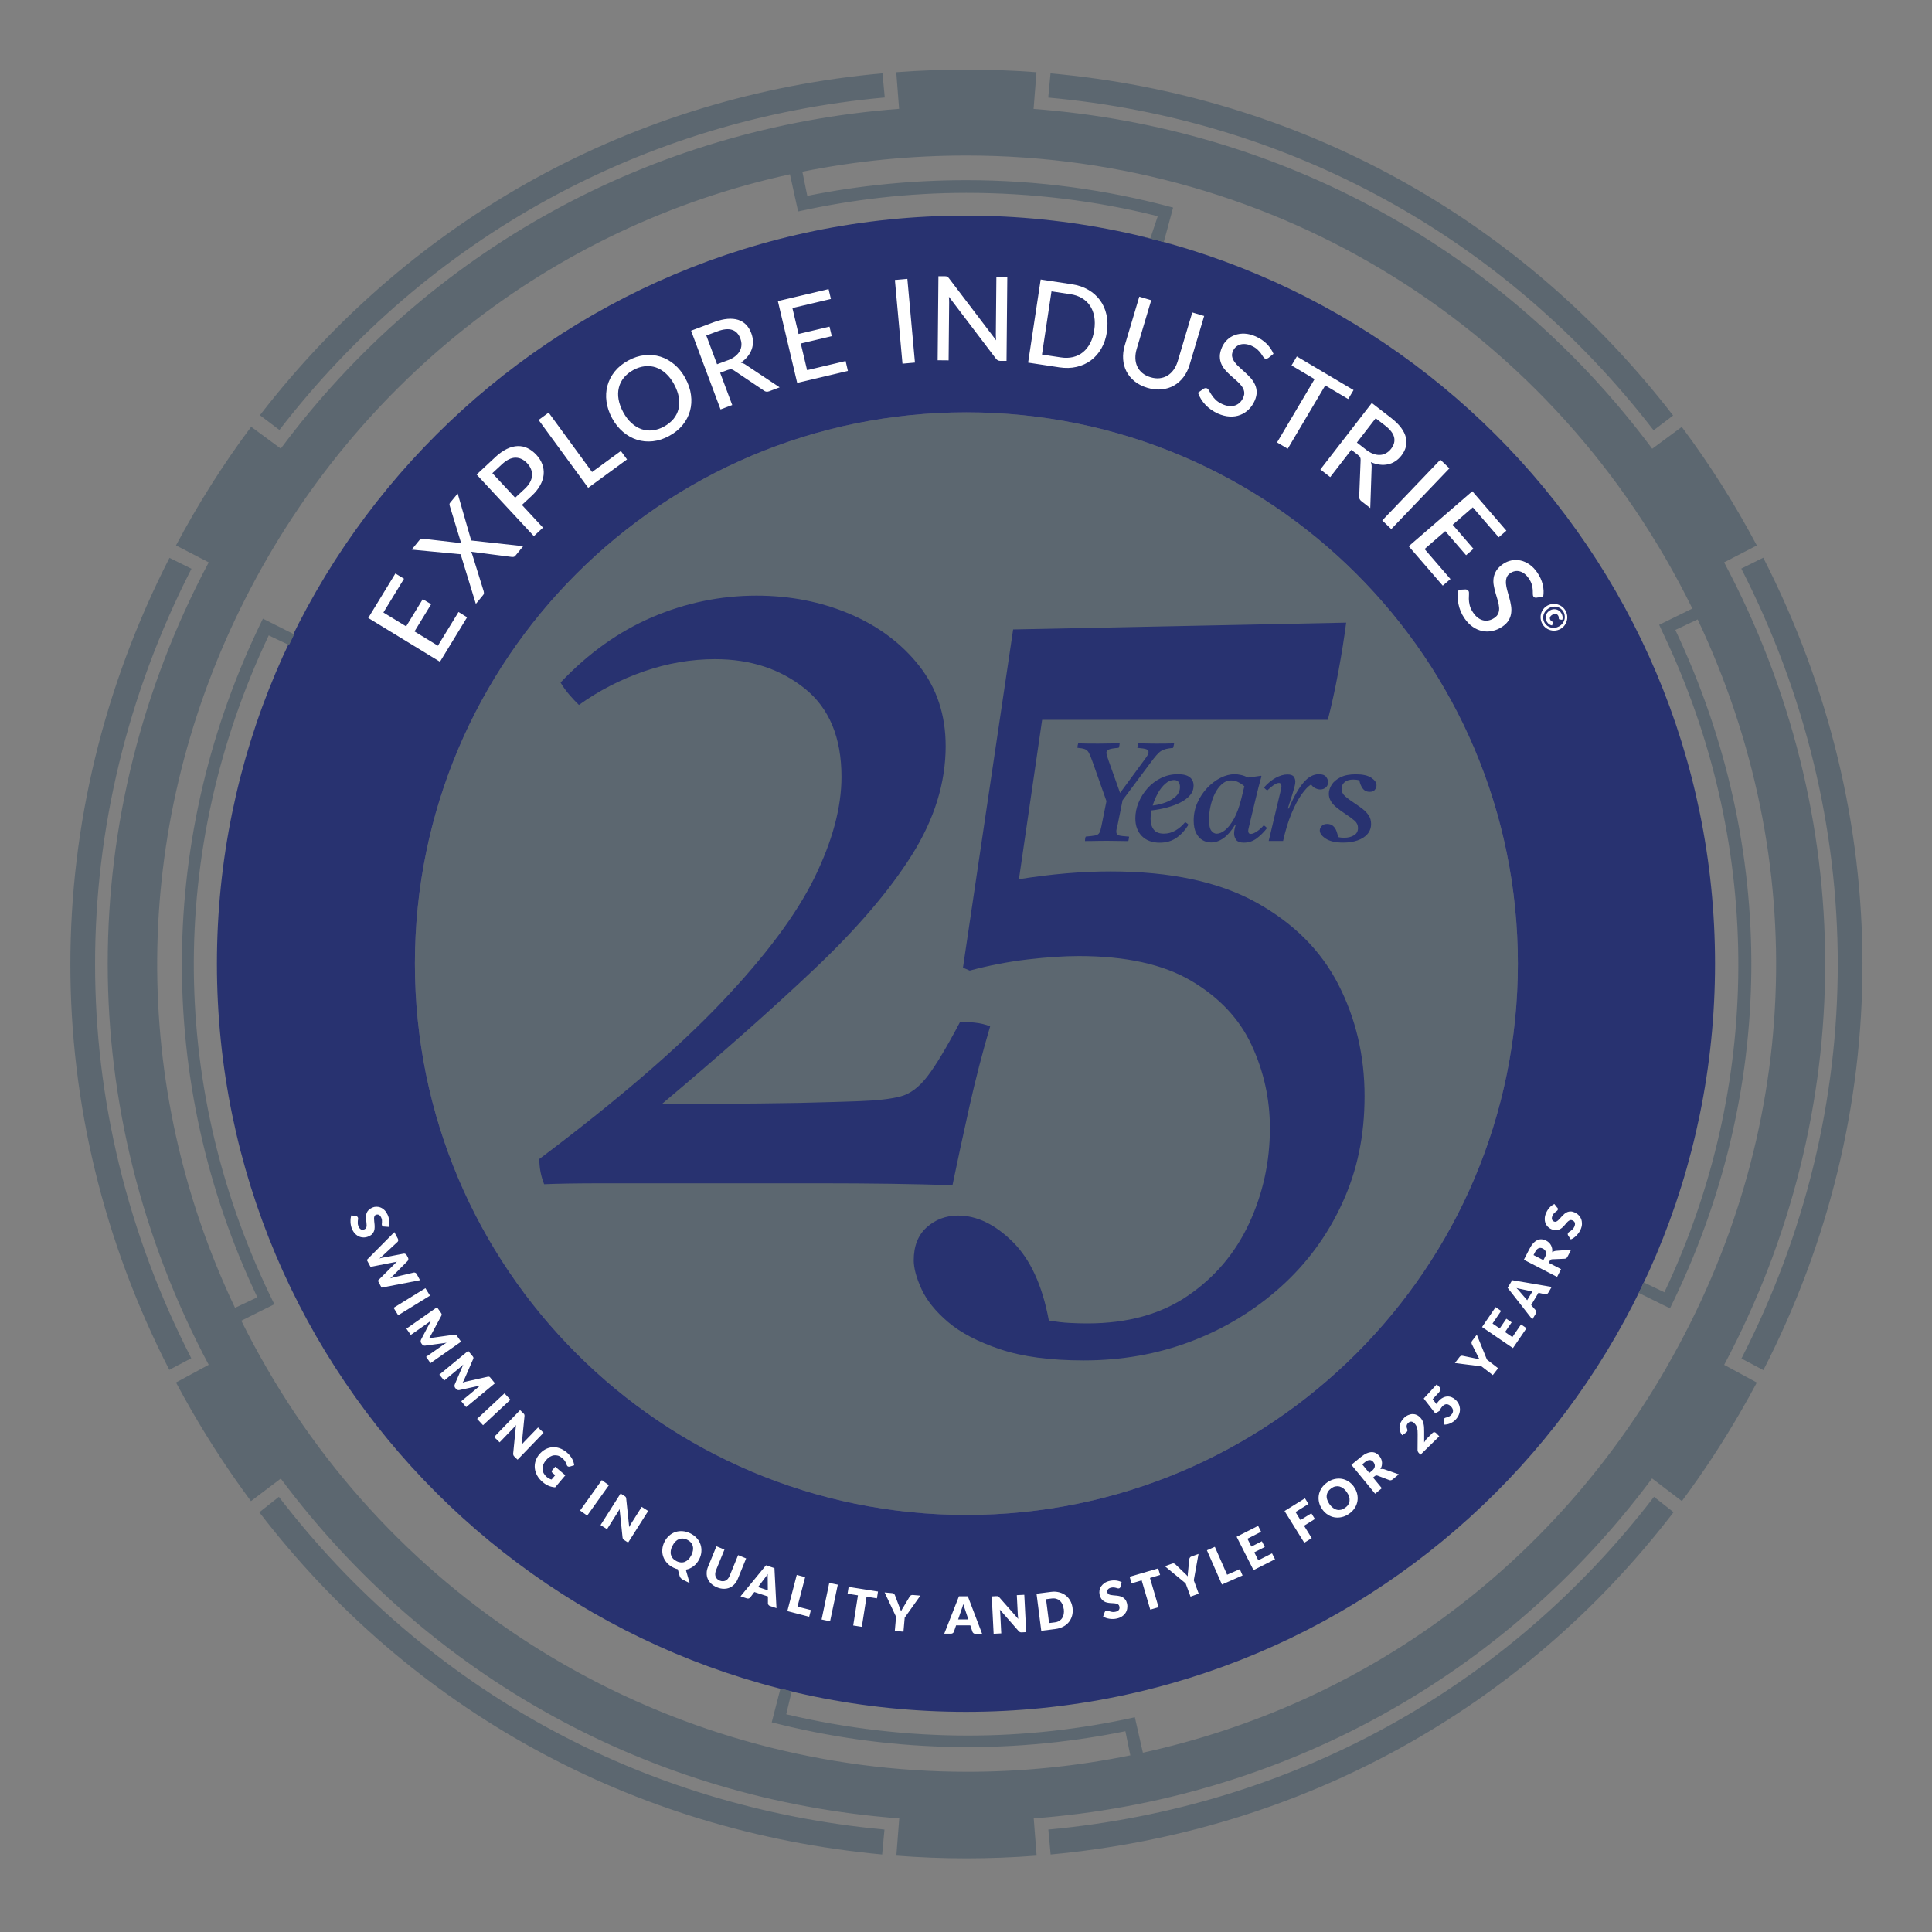 <?xml version="1.0" encoding="UTF-8"?><svg id="Layer_1" xmlns="http://www.w3.org/2000/svg" viewBox="0 0 400 400"><rect x="0" y="0" width="400" height="400" fill="#808080" stroke="none"/><g id="_25_Year_Anniversary"><path id="Center_Background" d="M200.08,85.37c-63.06,0-114.18,51.1-114.18,114.14s51.12,114.14,114.18,114.14,114.18-51.1,114.18-114.14-51.12-114.14-114.18-114.14Z" style="fill:#5c6770;"/><path id="_25_Years" d="M255.96,173.93c.32.36.84.53,1.58.53.97,0,1.84-.29,2.62-.86.77-.58,1.5-1.3,2.17-2.16-.2-.21-.43-.4-.68-.58-.42.5-.88.92-1.4,1.27-.52.35-.94.52-1.28.52-.2,0-.34-.06-.42-.17s-.12-.26-.12-.43c0-.19.03-.39.09-.6s.1-.38.12-.52l1.37-5.71c.18-.75.36-1.48.54-2.2.18-.72.39-1.48.62-2.29l-.09-.12c-.48.08-.94.15-1.38.2-.45.06-.88.12-1.29.17-.52-.25-1.01-.43-1.49-.53s-.9-.16-1.28-.16c-.97,0-1.96.25-2.96.76-1,.51-1.92,1.21-2.75,2.09-.83.88-1.51,1.9-2.02,3.05s-.77,2.38-.77,3.69c0,1.06.17,1.92.51,2.59.34.67.78,1.17,1.34,1.48.56.32,1.14.47,1.76.47.87,0,1.73-.3,2.57-.89.84-.6,1.63-1.51,2.37-2.74h.15c-.22.67-.33,1.27-.33,1.79s.16.98.48,1.34ZM255.47,169.52c-.6,1.09-1.22,1.87-1.84,2.36-.63.49-1.2.73-1.71.73-.44,0-.81-.21-1.13-.62-.32-.41-.48-1.2-.48-2.35,0-.84.1-1.73.3-2.66.2-.93.5-1.8.89-2.62.4-.82.88-1.48,1.46-2s1.23-.78,1.96-.78c.48,0,.94.11,1.4.33.46.22.89.51,1.31.88l-.59,2.42c-.44,1.79-.96,3.22-1.56,4.31ZM277.12,203.88c3.6,7.04,5.4,14.73,5.4,23.04s-1.53,15.43-4.6,22.14c-3.07,6.71-7.33,12.51-12.79,17.41-5.47,4.9-11.66,8.65-18.59,11.27-6.93,2.62-14.32,3.92-22.18,3.92-6.93,0-12.69-.77-17.29-2.31-4.6-1.54-8.19-3.42-10.79-5.64-2.6-2.21-4.43-4.5-5.5-6.84-1.07-2.35-1.6-4.33-1.6-5.94,0-2.95.9-5.23,2.7-6.84,1.8-1.61,3.96-2.42,6.49-2.42,3.86,0,7.63,1.81,11.29,5.43,3.66,3.62,6.16,9.06,7.49,16.3,1.6.27,3.03.44,4.3.5,1.26.07,2.5.1,3.7.1,8.26,0,15.19-1.91,20.78-5.73s9.82-8.82,12.69-14.99c2.86-6.17,4.3-12.74,4.3-19.72,0-6.04-1.27-11.77-3.8-17.21-2.53-5.43-6.69-9.86-12.49-13.28-5.79-3.42-13.56-5.13-23.28-5.13-3.07,0-6.59.24-10.59.7-4,.47-7.99,1.24-11.99,2.31l-1.4-.6,10.39-70.03,68.95-1.41c-.4,3.09-.93,6.44-1.6,10.06-.67,3.62-1.4,6.98-2.2,10.06h-59.15l-4.8,33c3.33-.53,6.59-.94,9.79-1.21,3.2-.27,6.26-.4,9.19-.4,12.39,0,22.45,2.15,30.18,6.44,7.73,4.29,13.39,9.96,16.99,17ZM197.19,245.38c-8.13-.26-17.09-.39-26.88-.39h-45.66c-5.2,0-9.19.07-11.99.19-.67-1.67-1-3.42-1-5.22,16.12-12.12,28.71-22.95,37.77-32.5,9.06-9.54,15.45-18.12,19.19-25.73,3.73-7.61,5.6-14.57,5.6-20.89,0-8.13-2.53-14.22-7.59-18.28-5.07-4.06-11.26-6.09-18.59-6.09-4.93,0-9.83.84-14.69,2.52-4.86,1.68-9.36,4-13.49,6.96-.67-.64-1.33-1.35-2-2.13-.67-.77-1.27-1.61-1.8-2.51,5.73-6.06,12.06-10.57,18.98-13.54,6.93-2.96,14.12-4.45,21.58-4.45,6.93,0,13.35,1.26,19.28,3.77,5.93,2.52,10.72,6.09,14.39,10.74,3.66,4.64,5.5,10.19,5.5,16.64,0,7.61-2.33,15.12-6.99,22.54-4.67,7.42-11.39,15.28-20.18,23.6-8.79,8.32-19.32,17.64-31.57,27.95,7.32,0,14.05-.03,20.18-.1,6.13-.06,11.09-.16,14.89-.29,3.8-.13,5.76-.19,5.9-.19,3.6-.13,6.4-.45,8.39-.97,2-.51,3.86-1.9,5.6-4.16,1.73-2.25,4-6.03,6.79-11.32.8,0,1.8.07,3,.19,1.2.13,2.26.39,3.2.77-1.6,5.42-3.03,10.96-4.3,16.64-1.27,5.68-2.43,11.09-3.5,16.25ZM265.1,163.89c.14-.56.21-.92.21-1.1,0-.46-.18-.69-.53-.69-.28,0-.64.15-1.09.45-.45.3-.89.67-1.32,1.11-.14-.1-.26-.19-.37-.29-.11-.1-.21-.2-.31-.32.79-.9,1.62-1.58,2.47-2.03.85-.45,1.65-.68,2.38-.68.65,0,1.09.15,1.31.45.22.3.33.65.33,1.05,0,.25-.04.54-.12.88-.08.34-.24.9-.48,1.69l-.95,2.97.18.03c1.03-2.4,2.04-4.19,3.04-5.36.99-1.17,2.06-1.76,3.21-1.76.69,0,1.19.17,1.47.52s.43.72.43,1.12c0,.48-.16.86-.48,1.12-.32.27-.7.4-1.13.4-.32,0-.65-.08-1.01-.25-.36-.16-.65-.43-.89-.79-.62.38-1.28,1.08-1.99,2.09-.71,1.01-1.4,2.31-2.07,3.92-.67,1.6-1.25,3.5-1.74,5.69h-2.98l2.44-10.23ZM278.39,161.94c-.42.36-.63.81-.63,1.37,0,.6.24,1.11.73,1.54s1.2.96,2.13,1.57c.54.35,1.05.72,1.55,1.11.5.39.9.83,1.22,1.32.32.49.48,1.07.48,1.74,0,.81-.25,1.5-.74,2.08-.5.58-1.18,1.02-2.05,1.32-.87.31-1.87.46-2.98.46-1.57,0-2.77-.27-3.6-.81s-1.25-1.1-1.25-1.7c0-.33.13-.63.39-.92.26-.29.64-.43,1.13-.43s.9.13,1.21.4.55.62.71,1.04.28.85.34,1.27c.22.06.43.1.64.12.21.02.41.03.61.03.81,0,1.5-.17,2.05-.51.56-.34.83-.84.83-1.51,0-.59-.23-1.1-.7-1.51s-1.16-.92-2.07-1.51c-.54-.36-1.06-.74-1.56-1.14-.51-.39-.92-.83-1.23-1.31s-.48-1.02-.48-1.61.19-1.23.58-1.86,1-1.14,1.83-1.56,1.89-.62,3.18-.62c1.43,0,2.5.24,3.21.72.71.48,1.07,1,1.07,1.56,0,.29-.1.59-.31.89-.21.31-.57.46-1.09.46-.65,0-1.16-.25-1.5-.76s-.56-1.05-.64-1.63c-.42-.1-.83-.15-1.25-.15-.79,0-1.4.18-1.82.53ZM231.19,171.55c-.05.23-.07.44-.07.63,0,.42.17.68.51.78.34.1,1.05.18,2.14.26-.02.13-.05.29-.07.46s-.06.33-.1.46c-.58,0-1.27-.01-2.07-.03-.8-.02-1.55-.03-2.25-.03-.48,0-1.01,0-1.59.01-.59.01-1.15.02-1.68.03-.53,0-.99.01-1.37.01,0-.13,0-.29.03-.46.02-.17.06-.33.12-.46.91-.08,1.57-.16,1.98-.24.41-.09.69-.27.85-.56.16-.29.3-.75.42-1.38l1.04-5.16-2.86-8.1c-.3-.86-.56-1.49-.77-1.89s-.5-.65-.85-.78c-.35-.13-.86-.22-1.53-.27,0-.27.05-.58.15-.92.71.02,1.41.03,2.08.04.67.01,1.38.01,2.11.01s1.54-.01,2.35-.03c.81-.02,1.5-.03,2.05-.03,0,.13-.02.28-.05.45-.03.16-.08.32-.16.48-1.05.08-1.74.2-2.05.36-.32.16-.48.38-.48.65,0,.25.14.77.42,1.56l2.41,6.77,5.21-7.09c.28-.38.46-.67.55-.86s.13-.38.13-.55c0-.25-.15-.43-.46-.55-.31-.11-.93-.21-1.86-.29.02-.29.09-.6.21-.92.34,0,.74,0,1.21.01.47.01.94.02,1.41.03s.87.01,1.19.01c.63,0,1.24,0,1.81-.01s1.17-.02,1.79-.04c-.02.13-.05.28-.09.45-.04.16-.08.32-.12.48-.58.06-1.06.13-1.44.22s-.74.23-1.04.42c-.31.19-.64.49-.98.89-.35.4-.78.95-1.29,1.64l-5.71,7.66-1.01,5.01c-.08.35-.14.63-.19.86ZM241.56,167.2c1.03-.27,1.97-.62,2.81-1.04.84-.42,1.51-.93,2.01-1.51.5-.59.74-1.25.74-2s-.26-1.31-.79-1.73-1.34-.63-2.46-.63c-1.27,0-2.45.27-3.53.81-1.08.54-2.01,1.25-2.8,2.15s-1.39,1.88-1.83,2.95c-.44,1.08-.65,2.15-.65,3.23,0,1.54.45,2.76,1.35,3.67.9.91,2.14,1.37,3.7,1.37,1.35,0,2.51-.34,3.48-1.02.97-.68,1.79-1.58,2.47-2.69-.14-.19-.37-.38-.68-.55-.58.71-1.24,1.29-2,1.73-.75.44-1.56.66-2.41.66-.97,0-1.68-.28-2.11-.85-.44-.57-.65-1.33-.65-2.29,0-.52.06-1.08.18-1.67,1.07-.12,2.12-.31,3.16-.58ZM239.71,164.23c.46-.81.97-1.46,1.55-1.97.58-.51,1.17-.76,1.79-.76.44,0,.75.13.95.39.2.26.3.6.3,1.02,0,.77-.28,1.42-.83,1.95-.56.53-1.26.95-2.13,1.27-.86.32-1.76.53-2.69.65.26-.88.62-1.73,1.07-2.54Z" style="fill:#283270;"/><g id="Marquee"><path d="M355.08,199.53c0,85.54-69.43,154.89-155.09,154.89S44.91,285.07,44.91,199.53,114.34,44.64,199.99,44.64s155.09,69.35,155.09,154.89ZM200.08,85.37c-63.06,0-114.18,51.1-114.18,114.14s51.12,114.14,114.18,114.14,114.18-51.1,114.18-114.14-51.12-114.14-114.18-114.14Z" style="fill:#283270;"/><path id="Marquee-2" d="M79.48,253.95c-.1-.01-.18-.04-.24-.07s-.11-.1-.15-.18c-.03-.07-.05-.16-.04-.27,0-.11.02-.23.03-.36.01-.13,0-.28,0-.44-.01-.16-.06-.33-.14-.51-.14-.31-.3-.51-.5-.6-.2-.09-.41-.09-.63,0-.14.06-.24.16-.29.3-.05.13-.08.29-.08.46,0,.18.01.38.04.59s.05.44.07.67c.02.23.02.46.01.69,0,.23-.05.45-.13.67-.08.21-.21.41-.37.59s-.4.34-.69.47c-.33.15-.66.23-.99.24-.34.01-.66-.04-.96-.16-.31-.12-.59-.31-.86-.57s-.48-.59-.66-.99c-.1-.22-.18-.45-.23-.7-.06-.25-.09-.5-.1-.75-.01-.25,0-.5.02-.74.03-.24.08-.46.16-.66l.98.15c.07.01.14.04.21.09s.11.11.15.18c.04.1.06.21.04.33s-.04.27-.05.42-.02.33-.01.52c.01.19.07.39.16.61.13.3.3.5.51.61.21.11.45.1.73-.03.17-.07.28-.18.34-.31.06-.14.1-.3.1-.47,0-.18-.01-.37-.04-.58s-.06-.43-.08-.66-.03-.45-.02-.68.06-.45.14-.67.22-.42.4-.61c.18-.19.44-.36.77-.51.27-.12.55-.18.85-.18s.59.05.88.17.56.3.81.55.46.57.64.96c.1.22.17.44.23.66.06.22.1.44.11.65.02.21.01.42,0,.62-.02.2-.06.39-.12.57l-.94-.07ZM86.96,265.05l-7.96,1.54-.77-1.44,3.55-3.54c.05-.06.11-.12.18-.19.07-.06.14-.13.22-.2-.1.03-.19.05-.29.07s-.18.04-.25.04l-4.93.96-.77-1.43,5.71-5.76.71,1.33c.07.14.1.27.09.39-.01.13-.06.23-.15.31l-3.06,2.84c-.1.09-.21.18-.32.28-.12.1-.24.2-.37.31.32-.1.62-.17.89-.21l4.15-.8c.1-.02.21,0,.33.06.12.05.22.15.29.28l.25.47c.07.14.1.27.08.38-.02.12-.07.23-.14.33l-2.98,3c-.18.2-.39.4-.64.6.15-.05.3-.09.44-.13.14-.04.27-.08.39-.11l4.06-.96c.1-.02.22,0,.34.05.12.06.21.15.28.28l.67,1.25ZM82.44,272.31l-.95-1.54,6.59-4.06.95,1.54-6.59,4.06ZM95.47,277.78l-6.34,4.44-.91-1.3,3.65-2.55c.08-.06.18-.12.28-.19.1-.06.21-.13.32-.18l-4.44.6c-.14.02-.27,0-.38-.05-.11-.05-.21-.13-.29-.25l-.14-.2c-.08-.11-.12-.23-.13-.36,0-.13.02-.25.08-.38l2.09-3.97c-.1.08-.19.16-.29.24s-.19.14-.27.2l-3.65,2.55-.91-1.29,6.34-4.44.79,1.12c.05.06.08.12.11.17s.05.1.06.15c.01.05.01.1,0,.15-.01.05-.03.11-.07.18l-2.08,3.88c-.07.13-.15.27-.23.41-.08.14-.17.28-.26.41.16-.04.32-.08.48-.11s.32-.06.47-.07l4.34-.61c.07-.01.14-.01.19,0,.05,0,.1.03.14.05.04.03.08.06.12.11.04.05.08.1.12.16l.79,1.12ZM102.48,286.39l-5.97,4.94-1.01-1.22,3.43-2.84c.08-.07.17-.13.26-.21.1-.07.2-.14.3-.21l-4.38.95c-.14.03-.26.02-.38-.02-.12-.04-.22-.12-.31-.22l-.16-.19c-.09-.11-.14-.22-.16-.35-.02-.13,0-.25.05-.38l1.77-4.13c-.09.09-.18.18-.27.26-.09.08-.17.16-.25.22l-3.43,2.84-1.01-1.22,5.97-4.93.87,1.05c.05.06.09.11.13.16.03.05.06.09.07.14s.02.1.02.15c0,.05-.02.11-.05.18l-1.76,4.04c-.06.14-.12.28-.19.42s-.15.29-.22.43c.16-.06.32-.1.47-.15s.31-.08.46-.11l4.28-.96c.07-.01.14-.02.19-.01.05,0,.1.02.14.04s.08.06.12.1c.04.04.08.09.13.16l.87,1.05ZM100.01,295.08l-1.23-1.32,5.67-5.28,1.23,1.32-5.67,5.28ZM112.54,296.64l-5.38,5.57-.67-.65c-.1-.1-.17-.19-.2-.29s-.05-.22-.04-.36l.58-5.86c-.08.11-.17.21-.26.31s-.17.18-.25.27l-2.88,2.99-1.14-1.1,5.38-5.57.68.66c.06.05.1.1.13.14.03.04.06.08.07.13.02.04.03.09.03.14,0,.05,0,.12,0,.2l-.58,5.9c.09-.12.18-.23.27-.34.09-.11.18-.2.27-.29l2.85-2.95,1.14,1.1ZM114.95,303.66l2.1,1.78-2.11,2.5c-.49-.04-.95-.15-1.38-.33-.43-.19-.83-.44-1.2-.76-.49-.41-.87-.86-1.14-1.35-.27-.49-.43-.99-.49-1.5-.06-.51,0-1.01.15-1.51.16-.5.42-.97.79-1.4.37-.44.79-.79,1.25-1.03s.94-.39,1.44-.43c.5-.04,1,.03,1.51.21.51.18,1,.47,1.48.87.25.21.46.42.64.65.18.22.34.45.46.67.12.23.22.45.29.68.07.23.12.45.14.66l-.91.27c-.14.04-.27.03-.39-.03s-.2-.18-.26-.34c-.05-.16-.11-.3-.17-.43-.06-.13-.12-.25-.2-.36s-.16-.23-.26-.33c-.1-.11-.22-.22-.36-.33-.26-.22-.53-.37-.81-.45s-.57-.1-.85-.06c-.28.04-.56.15-.84.31-.27.17-.53.39-.77.68-.27.31-.46.63-.58.95s-.17.62-.15.93c.02.3.1.59.25.86.15.28.35.52.62.75.17.14.33.25.49.33.16.08.33.15.5.2l.76-.9-.58-.49c-.09-.07-.13-.16-.15-.24-.01-.09.01-.17.07-.24l.64-.76ZM121.57,313.79l-1.47-1.05,4.5-6.3,1.47,1.05-4.5,6.3ZM134.2,312.83l-4.15,6.54-.79-.5c-.12-.07-.2-.16-.26-.24s-.09-.2-.11-.34l-.61-5.86c-.06.12-.12.24-.19.35-.06.11-.13.21-.19.31l-2.22,3.51-1.34-.85,4.15-6.54.8.51c.07.04.12.08.16.11.04.04.07.07.1.11.02.04.04.08.06.13.01.05.03.11.04.19l.62,5.9c.06-.13.13-.26.2-.38.07-.12.14-.24.2-.34l2.19-3.46,1.34.85ZM142.78,327.76l-1.32-.66c-.19-.09-.35-.2-.47-.33-.13-.12-.22-.28-.28-.48l-.38-1.39c-.3-.07-.6-.19-.92-.34-.54-.27-.99-.6-1.34-1-.35-.4-.61-.84-.77-1.32-.16-.47-.22-.97-.17-1.49.04-.52.19-1.03.44-1.53.25-.5.57-.92.96-1.27.39-.35.82-.6,1.29-.76.47-.16.98-.22,1.51-.18.53.04,1.07.2,1.61.46.54.27.98.61,1.34,1.01s.61.84.76,1.32c.16.47.21.97.17,1.49-.04.52-.19,1.03-.44,1.52-.15.3-.32.57-.52.81-.2.24-.41.46-.65.64-.24.18-.49.33-.76.46s-.56.21-.85.26l.8,2.79ZM139.21,320.03c-.17.35-.28.68-.33,1s-.04.62.04.89.2.52.4.74c.19.22.45.41.76.56.31.16.61.24.9.26s.57-.02.83-.13c.26-.11.51-.28.73-.51.23-.23.42-.52.6-.86.17-.34.28-.67.33-.99.05-.32.04-.62-.04-.89-.07-.28-.2-.52-.39-.74-.19-.22-.44-.41-.75-.56-.31-.16-.61-.24-.91-.26-.29-.02-.57.02-.83.13-.26.11-.51.28-.73.51-.23.23-.42.52-.59.86ZM149.01,327.25c.22.09.44.13.64.13s.4-.05.58-.13c.18-.09.34-.22.48-.39.15-.17.27-.39.37-.64l1.74-4.25,1.66.68-1.73,4.25c-.18.44-.42.81-.71,1.12-.29.31-.63.54-1,.7-.38.16-.78.23-1.22.22-.44,0-.9-.11-1.37-.3-.48-.2-.88-.45-1.2-.75-.32-.3-.56-.64-.72-1.01-.16-.38-.23-.77-.22-1.2,0-.42.1-.86.28-1.29l1.74-4.25,1.66.68-1.73,4.24c-.1.25-.16.49-.18.71-.02.23,0,.43.07.62.06.19.17.36.31.5.15.15.33.26.55.36ZM160.76,332.95l-1.32-.44c-.15-.05-.26-.12-.33-.22-.07-.1-.11-.21-.12-.33v-1.43s-2.81-.92-2.81-.92l-.86,1.14c-.07.08-.16.14-.28.19-.12.04-.25.04-.39,0l-1.33-.44,5.27-6.42,1.75.58.42,8.29ZM158.97,329.24l-.02-2.24c0-.14-.01-.31-.01-.5s0-.4.01-.62c-.12.19-.23.36-.35.52-.12.16-.22.29-.31.4l-1.34,1.78,2.01.67ZM167.89,333.34l-.36,1.39-4.52-1.17,1.95-7.49,1.74.45-1.59,6.11,2.78.72ZM171.87,335.67l-1.77-.37,1.59-7.58,1.77.37-1.6,7.58ZM181.56,330.92l-2.15-.34-.98,6.24-1.78-.28.98-6.24-2.15-.34.22-1.41,6.08.96-.22,1.41ZM187.31,334.89l-.26,2.93-1.79-.16.26-2.93-2.37-5.03,1.58.14c.16.01.27.06.36.14.08.08.15.18.2.3l.89,2.34c.08.18.14.36.21.52.06.16.11.32.16.47.07-.15.14-.29.22-.44.08-.15.18-.3.29-.47l1.28-2.15s.06-.08.1-.13.08-.08.14-.11c.05-.03.11-.06.17-.07.06-.02.13-.02.21-.02l1.59.14-3.22,4.53ZM203.33,338.26h-1.39c-.16,0-.28-.04-.38-.12s-.17-.17-.22-.28l-.45-1.35h-2.94s-.46,1.33-.46,1.33c-.04.1-.11.19-.21.27s-.23.12-.38.12h-1.4s3.04-7.73,3.04-7.73h1.84s2.96,7.77,2.96,7.77ZM200.49,335.29l-.71-2.12c-.05-.13-.11-.29-.17-.48-.06-.18-.12-.38-.18-.59-.05.21-.11.42-.17.6-.06.18-.12.34-.17.48l-.72,2.11h2.12ZM212.07,330.18l.39,7.73-.93.05c-.14,0-.25,0-.35-.05-.09-.04-.19-.11-.29-.22l-3.88-4.43c.02.14.04.27.05.4s.02.25.03.36l.21,4.15-1.58.08-.39-7.73.95-.05c.08,0,.14,0,.2,0,.05,0,.1.01.15.03.04.02.08.04.13.08s.08.08.14.14l3.92,4.46c-.03-.15-.05-.29-.06-.43-.01-.14-.02-.27-.03-.4l-.21-4.09,1.58-.08ZM222.06,332.91c.07.55.04,1.08-.09,1.57-.13.49-.35.93-.65,1.32-.3.39-.69.71-1.16.96-.47.25-1,.42-1.6.5l-2.98.38-.98-7.68,2.99-.38c.6-.08,1.15-.05,1.67.08.52.13.97.34,1.36.64.39.3.71.67.96,1.11.25.45.41.95.48,1.5ZM220.23,333.14c-.05-.38-.14-.72-.28-1.01s-.31-.53-.52-.72c-.21-.19-.46-.32-.74-.4-.28-.08-.59-.1-.93-.06l-1.19.15.63,4.94,1.19-.15c.34-.04.64-.14.89-.29.25-.15.46-.34.62-.58.16-.24.27-.51.33-.83.06-.32.06-.67.02-1.05ZM231.98,328.53c-.03.09-.07.17-.12.22-.05.06-.12.09-.21.11-.08.02-.17.01-.27-.02s-.22-.06-.35-.1c-.13-.04-.28-.06-.44-.08-.16-.01-.33,0-.52.04-.33.07-.56.2-.69.38-.13.18-.16.38-.11.62.04.15.11.27.23.35s.27.13.44.17c.18.04.37.06.59.08.21.01.44.04.67.06s.45.06.68.12c.22.05.43.14.62.26.19.12.36.28.51.48.15.2.25.46.33.77.08.35.09.69.04,1.02-.05.33-.17.64-.34.91-.18.28-.42.52-.73.73-.31.21-.67.36-1.1.45-.23.06-.48.08-.73.09-.25,0-.51,0-.76-.04-.25-.04-.49-.09-.71-.17-.23-.08-.43-.17-.62-.29l.33-.93c.03-.07.07-.13.13-.19.06-.05.13-.09.21-.11.11-.02.22-.01.34.03s.25.09.41.14c.15.05.32.08.51.11.19.03.4.01.63-.04.32-.07.55-.2.69-.38.14-.18.18-.42.11-.73-.04-.18-.12-.31-.24-.4-.12-.09-.27-.15-.45-.19-.17-.04-.37-.06-.58-.07-.21,0-.43-.02-.66-.04s-.45-.06-.67-.11-.43-.14-.62-.27c-.2-.12-.37-.3-.52-.51-.15-.22-.27-.5-.35-.86-.06-.28-.07-.57-.02-.87s.16-.57.34-.83.41-.49.7-.69c.29-.2.64-.35,1.06-.44.23-.05.46-.08.69-.1.23-.01.45,0,.66.02.21.03.42.07.61.13s.37.13.53.23l-.25.91ZM240.18,326.08l-2.09.62,1.78,6.06-1.72.5-1.78-6.06-2.09.62-.4-1.37,5.91-1.73.4,1.37ZM247.16,327.18l1.02,2.77-1.69.62-1.02-2.76-4.29-3.54,1.49-.54c.15-.06.28-.06.38-.03.11.04.21.1.31.18l1.81,1.74c.15.13.28.26.4.38.12.12.24.24.34.36,0-.16,0-.33.01-.5.01-.17.03-.35.06-.54l.24-2.49s.02-.11.04-.16c.02-.06.04-.11.08-.16.03-.05.07-.1.12-.14.05-.04.11-.08.18-.1l1.5-.55-.98,5.47ZM256.68,324.86l.58,1.32-4.27,1.88-3.11-7.09,1.64-.72,2.54,5.78,2.63-1.15ZM258.27,318.59l.82,1.61,2.17-1.1.6,1.19-2.17,1.1.83,1.65,2.84-1.44.62,1.23-4.45,2.25-3.5-6.91,4.45-2.26.62,1.23-2.84,1.44ZM268.22,313.04l1.03,1.67,2.25-1.4.74,1.18-2.25,1.4,1.59,2.56-1.54.96-4.09-6.57,4.23-2.63.73,1.17-2.7,1.68ZM280.31,307.82c.33.46.55.94.67,1.44s.15,1,.07,1.5c-.08.49-.26.97-.54,1.42s-.67.85-1.16,1.2c-.49.35-1,.59-1.52.71s-1.03.14-1.52.06c-.5-.08-.96-.27-1.4-.55-.44-.28-.82-.65-1.14-1.1-.33-.46-.55-.94-.67-1.44s-.14-1-.06-1.5c.08-.49.26-.96.55-1.42.28-.45.67-.85,1.16-1.2.49-.35,1-.59,1.52-.71.52-.12,1.03-.14,1.52-.06s.96.27,1.39.54c.44.28.82.65,1.14,1.1ZM278.82,308.89c-.22-.31-.46-.56-.72-.75-.26-.19-.53-.32-.8-.39-.27-.06-.55-.06-.84,0-.29.06-.57.2-.85.4-.28.2-.5.43-.65.68-.16.25-.25.52-.28.8-.03.28,0,.57.11.88.1.31.26.62.48.93.23.31.47.57.73.76s.52.32.8.38c.28.07.56.06.84,0,.29-.06.57-.2.85-.4.28-.2.5-.42.65-.67.16-.25.25-.51.27-.79.03-.28,0-.58-.1-.88-.1-.3-.26-.62-.48-.93ZM289.61,305.25l-1.26,1.03c-.23.19-.47.24-.72.15l-2.42-.92c-.11-.04-.21-.05-.29-.04-.08.01-.18.06-.29.15l-.35.29,1.82,2.21-1.39,1.14-4.92-5.99,1.95-1.6c.43-.35.84-.61,1.22-.78.38-.16.73-.24,1.05-.24s.62.07.88.22c.26.14.5.34.71.6.16.2.28.4.37.62.09.21.14.44.16.67.02.23,0,.46-.05.7-.06.24-.15.47-.28.71.13-.03.26-.04.4-.04.14,0,.28.03.42.07l2.98,1.04ZM284.06,304.5c.19-.16.33-.31.42-.47.09-.16.15-.31.16-.47.01-.16,0-.3-.06-.45-.06-.15-.13-.28-.24-.42-.22-.26-.47-.4-.76-.4-.29,0-.62.13-.98.43l-.56.46,1.46,1.78.56-.46ZM296.54,296.71c.13-.12.26-.19.4-.19.14,0,.27.06.38.17l.67.68-3.89,3.81-.37-.38c-.07-.07-.13-.17-.18-.28-.05-.11-.07-.24-.06-.39l.02-3.17c0-.27,0-.52-.02-.74s-.06-.43-.11-.61-.12-.35-.21-.5-.19-.3-.33-.43c-.21-.22-.43-.34-.65-.35s-.44.08-.65.29c-.17.17-.28.36-.31.57-.03.21,0,.4.09.59.08.19.11.35.06.48-.04.13-.15.26-.34.39l-.73.5c-.23-.31-.39-.63-.47-.95-.08-.32-.11-.63-.07-.93.04-.3.13-.59.29-.88.15-.28.36-.55.61-.8.27-.27.56-.47.86-.6.3-.13.59-.21.88-.22s.58.04.85.16c.27.11.53.29.76.52.2.21.35.42.47.65s.19.47.25.72.09.52.1.79.02.56.02.85v2.17c.1-.18.21-.35.32-.5.11-.16.23-.29.35-.4l1.03-1.01ZM297.4,290.69c.08-.13.16-.24.24-.35.08-.11.17-.21.25-.3.28-.3.57-.52.87-.67s.6-.23.91-.24.59.04.88.16c.28.11.55.28.79.51.31.28.54.59.69.93s.23.69.24,1.05c0,.36-.06.72-.21,1.08-.14.36-.36.7-.65,1.02-.17.18-.35.35-.55.48-.19.13-.39.24-.59.33-.2.09-.4.15-.61.2-.2.04-.4.07-.59.08l-.16-.83c-.01-.09-.01-.17,0-.25s.06-.15.11-.21c.07-.08.16-.13.27-.16.11-.03.22-.06.35-.1.13-.04.26-.09.4-.16s.29-.19.44-.35c.15-.16.25-.33.3-.49.05-.16.06-.32.04-.48-.03-.16-.09-.31-.18-.45s-.21-.28-.35-.41c-.28-.25-.56-.37-.85-.35-.29.02-.57.18-.83.47-.23.25-.42.55-.54.88l-.89.57-2.41-3.1,2.68-2.92.5.46c.08.08.15.16.19.25s.07.18.07.29c0,.1-.03.21-.08.33-.06.12-.14.24-.26.37l-1.25,1.36.8,1.03ZM307.84,281.48l2.33,1.8-1.1,1.42-2.33-1.8-5.52-.7.97-1.26c.1-.12.2-.2.31-.23.11-.03.23-.03.36,0l2.46.51c.2.04.38.07.54.11s.33.08.48.12c-.09-.13-.17-.28-.25-.42-.08-.15-.16-.31-.24-.49l-1.12-2.23s-.04-.1-.05-.16c-.02-.06-.02-.12-.02-.18,0-.06,0-.12.03-.19.02-.06.05-.12.1-.18l.97-1.26,2.09,5.15ZM309.01,274.02l1.49,1.02,1.37-2.01,1.1.75-1.37,2.01,1.52,1.04,1.79-2.62,1.14.78-2.81,4.12-6.4-4.36,2.81-4.12,1.14.78-1.79,2.63ZM321.26,266.45l-.71,1.2c-.08.13-.18.22-.29.27-.11.05-.23.06-.35.04l-1.39-.3-1.51,2.53.93,1.08c.06.08.11.19.12.32.02.13-.01.25-.09.38l-.72,1.2-5.11-6.54.94-1.58,8.19,1.4ZM317.26,267.39l-2.19-.47c-.14-.02-.31-.06-.5-.1-.19-.04-.39-.09-.6-.15.16.16.3.31.43.45.13.15.24.28.33.39l1.45,1.69,1.09-1.82ZM325.28,258.75l-.74,1.44c-.14.27-.34.41-.6.42l-2.59.11c-.11,0-.21.04-.28.08-.07.05-.14.13-.21.25l-.21.4,2.55,1.32-.82,1.6-6.88-3.55,1.15-2.24c.26-.5.53-.9.81-1.2.28-.3.57-.51.87-.64.3-.13.59-.18.9-.15.3.03.6.12.89.27.22.12.42.25.59.42.17.16.3.35.41.55.11.21.18.43.23.67.04.24.05.5.02.76.11-.08.23-.14.35-.19.13-.05.27-.08.41-.1l3.15-.23ZM319.88,260.26c.11-.22.18-.42.2-.6.02-.18.01-.35-.04-.49-.05-.15-.13-.28-.23-.39-.11-.11-.24-.21-.39-.28-.3-.16-.59-.18-.86-.07s-.51.37-.73.78l-.33.64,2.04,1.05.33-.64ZM322.44,250.04c.06.08.09.16.11.23s0,.15-.04.23c-.03.08-.09.15-.18.21s-.18.14-.29.22c-.11.08-.21.18-.33.3-.11.12-.2.27-.28.45-.13.31-.17.57-.11.77.06.21.21.36.43.46.14.06.28.07.42.02.13-.05.27-.13.4-.25.13-.12.27-.26.41-.42.14-.16.29-.33.45-.5.16-.17.33-.32.5-.47.18-.15.37-.26.58-.35s.44-.12.69-.12.52.07.81.2c.33.15.61.34.84.58.23.24.41.52.53.83.11.31.16.65.15,1.02-.02.37-.12.75-.3,1.15-.1.22-.22.44-.37.64s-.31.4-.49.58c-.18.18-.36.33-.56.47-.2.14-.4.25-.6.32l-.55-.83c-.04-.06-.06-.13-.07-.22-.01-.08,0-.16.04-.23.04-.1.12-.18.22-.25.11-.07.22-.15.35-.24.13-.09.26-.21.4-.34.13-.13.25-.31.35-.53.13-.3.17-.56.11-.78-.06-.23-.23-.4-.52-.53-.16-.07-.32-.09-.46-.04-.14.04-.28.12-.42.24-.13.12-.27.26-.4.42-.14.16-.28.33-.43.5s-.31.33-.49.47-.37.26-.59.34c-.22.08-.46.12-.72.11-.27,0-.57-.08-.89-.23-.27-.12-.5-.29-.71-.51s-.36-.48-.47-.77c-.11-.3-.15-.62-.13-.97.01-.35.11-.73.28-1.11.1-.22.21-.42.33-.61s.26-.36.41-.52.3-.29.47-.41c.16-.12.33-.22.5-.29l.58.75ZM94.93,126.7l1.78,1.1-5.62,9.21-14.85-9.07,5.62-9.21,1.79,1.09-4.27,6.99,4.71,2.87,3.44-5.63,1.73,1.05-3.44,5.63,4.84,2.96,4.28-7ZM108.33,113.07l-1.62,1.98c-.12.14-.25.23-.4.25-.15.02-.29.02-.42,0l-8.39-1.07c.12.18.2.35.26.51l2.36,7.6c.04.13.06.27.07.42.01.15-.03.28-.14.41l-1.53,1.86-3.15-10.28-10.14-.96,1.62-1.98c.12-.14.23-.23.33-.26.1-.03.21-.04.34-.02l8.06.93c-.12-.18-.21-.38-.28-.58l-2.17-7.11c-.05-.14-.08-.26-.07-.37,0-.11.05-.22.14-.32l1.56-1.9,2.8,9.72,10.76,1.18ZM102.54,94.65c.82-.76,1.62-1.32,2.4-1.7s1.53-.57,2.25-.59c.72-.02,1.4.12,2.05.44.65.31,1.25.77,1.81,1.37s.96,1.24,1.22,1.94.35,1.41.29,2.14c-.07.73-.31,1.48-.73,2.24-.42.76-1.02,1.5-1.8,2.22l-1.97,1.83,4.36,4.7-1.89,1.76-11.85-12.75,3.86-3.59ZM108.64,101.21c.48-.45.84-.9,1.09-1.36.25-.46.39-.92.42-1.38.03-.46-.04-.9-.21-1.33s-.43-.84-.79-1.22c-.72-.78-1.53-1.16-2.42-1.16s-1.83.46-2.82,1.38l-1.97,1.83,4.72,5.08,1.97-1.83ZM128.54,93.37l1.28,1.75-8.04,5.88-10.27-14.05,2.08-1.52,8.99,12.3,5.96-4.35ZM141.9,78.32c.62,1.14,1.01,2.29,1.16,3.44.16,1.15.09,2.26-.2,3.31-.29,1.05-.8,2.03-1.52,2.92s-1.65,1.64-2.78,2.26c-1.13.62-2.26.98-3.4,1.11-1.14.12-2.23.02-3.27-.31s-2.01-.87-2.89-1.62c-.89-.75-1.65-1.7-2.27-2.84-.62-1.14-1-2.28-1.16-3.44s-.09-2.26.2-3.32c.29-1.05.79-2.03,1.51-2.92s1.65-1.65,2.78-2.26c1.13-.62,2.27-.99,3.41-1.11s2.23-.02,3.28.31c1.04.33,2.01.87,2.9,1.63.89.76,1.64,1.71,2.26,2.84ZM139.58,79.58c-.5-.91-1.06-1.66-1.71-2.24-.64-.59-1.33-1.01-2.06-1.26-.73-.25-1.5-.34-2.29-.25s-1.6.34-2.4.78c-.8.44-1.45.97-1.96,1.59-.5.62-.85,1.31-1.03,2.07-.19.76-.21,1.56-.06,2.42s.47,1.74.96,2.65c.5.92,1.07,1.67,1.71,2.25s1.33,1,2.06,1.26c.74.25,1.5.34,2.3.25s1.59-.35,2.39-.79c.8-.44,1.45-.97,1.96-1.58.5-.62.85-1.31,1.03-2.06s.2-1.56.06-2.41c-.14-.86-.47-1.74-.96-2.66ZM161.42,80.2l-2.16.81c-.43.16-.81.11-1.13-.16l-6.15-4.14c-.2-.14-.39-.22-.57-.25-.18-.02-.42.02-.73.13l-1.58.59,2.5,6.68-2.42.91-6.1-16.3,4.7-1.76c1.05-.39,2-.62,2.84-.69s1.58,0,2.23.21c.64.21,1.19.55,1.64,1.02.45.47.8,1.05,1.06,1.75.21.57.33,1.13.34,1.7.01.57-.07,1.11-.26,1.63-.19.52-.47,1.02-.85,1.49-.38.47-.84.89-1.4,1.27.37.07.73.22,1.07.47l6.96,4.63ZM150.66,74.61c.62-.23,1.14-.51,1.55-.84s.73-.69.95-1.09c.21-.39.33-.81.35-1.26.02-.44-.06-.89-.24-1.35-.35-.94-.92-1.53-1.72-1.78-.79-.25-1.81-.14-3.04.32l-2.28.85,2.23,5.96,2.2-.82ZM175.08,74.76l.47,2.04-10.5,2.48-4-16.94,10.5-2.48.48,2.04-7.97,1.88,1.27,5.37,6.41-1.52.47,1.97-6.42,1.52,1.31,5.52,7.98-1.89ZM189.43,75.07l-2.58.23-1.57-17.33,2.58-.23,1.57,17.33ZM208.55,57.32l-.16,17.4h-1.31c-.2-.01-.37-.05-.5-.12-.13-.07-.26-.19-.4-.36l-9.72-12.8c.01.22.03.43.04.64.01.21.01.41.01.59l-.11,11.94-2.27-.02.16-17.4h1.33c.23.01.4.04.51.1.11.05.24.17.37.36l9.74,12.81c-.02-.23-.04-.46-.05-.68,0-.22-.01-.43-.01-.62l.11-11.85,2.26.02ZM229.17,68.74c-.19,1.29-.58,2.42-1.15,3.42-.57.99-1.29,1.81-2.15,2.45-.86.64-1.85,1.09-2.96,1.35-1.11.26-2.3.29-3.58.1l-6.47-.98,2.6-17.21,6.47.98c1.28.19,2.41.58,3.39,1.15s1.79,1.29,2.43,2.16c.64.87,1.08,1.86,1.33,2.98s.28,2.32.09,3.6ZM226.55,68.34c.16-1.02.15-1.96,0-2.81-.16-.85-.45-1.6-.88-2.24-.43-.64-.99-1.16-1.68-1.57s-1.48-.68-2.38-.81l-3.91-.59-1.97,13.09,3.91.59c.9.14,1.74.11,2.52-.07.78-.19,1.46-.52,2.06-1.01.6-.49,1.1-1.11,1.5-1.88s.68-1.66.83-2.69ZM238.21,78.11c.67.2,1.29.27,1.89.2s1.13-.25,1.62-.55c.49-.3.91-.7,1.27-1.2.36-.5.64-1.1.85-1.78l3.01-10.09,2.46.73-3.01,10.09c-.29.98-.71,1.83-1.27,2.57-.56.74-1.22,1.32-1.98,1.75s-1.61.69-2.54.79c-.93.09-1.91-.01-2.95-.32-1.04-.31-1.92-.76-2.65-1.35-.73-.59-1.29-1.27-1.69-2.05-.4-.78-.63-1.63-.69-2.55-.06-.92.05-1.87.34-2.84l3.01-10.09,2.47.74-3.01,10.08c-.2.68-.29,1.33-.27,1.95s.15,1.19.4,1.71.59.96,1.05,1.34c.46.38,1.02.67,1.69.87ZM262.59,74.11c-.13.09-.25.15-.35.17-.11.02-.23,0-.35-.05-.13-.06-.26-.19-.38-.38-.12-.2-.27-.43-.46-.69-.19-.26-.43-.53-.73-.81-.3-.28-.7-.53-1.19-.75-.47-.21-.9-.33-1.31-.36-.4-.03-.77,0-1.1.11-.33.11-.62.28-.87.51-.25.23-.44.51-.59.85-.19.43-.24.83-.14,1.21.09.38.27.74.54,1.1s.59.71.98,1.05c.38.35.78.7,1.18,1.07.4.37.79.75,1.15,1.16.36.41.64.85.86,1.32.22.47.33.98.35,1.53.01.55-.12,1.16-.41,1.81-.31.7-.72,1.31-1.23,1.81s-1.1.89-1.76,1.14c-.66.26-1.38.37-2.17.33s-1.6-.24-2.45-.61c-.51-.23-.98-.5-1.42-.81s-.83-.65-1.18-1.02-.65-.77-.91-1.19c-.26-.42-.47-.85-.62-1.3l1.18-.83c.11-.06.22-.1.33-.12.12-.02.24,0,.36.05.16.07.3.23.43.48.13.25.3.54.52.87.21.33.49.67.83,1.01s.82.65,1.42.92c.49.22.95.34,1.39.38.44.04.84,0,1.21-.12s.7-.33.99-.6c.29-.28.53-.62.71-1.04.21-.47.27-.89.18-1.28-.08-.39-.26-.76-.53-1.12s-.59-.7-.98-1.04c-.39-.34-.79-.69-1.19-1.05-.41-.36-.79-.74-1.15-1.14-.36-.4-.65-.84-.86-1.32-.21-.48-.32-1.01-.32-1.58,0-.58.16-1.22.47-1.93.25-.57.61-1.07,1.06-1.5.45-.44.99-.76,1.59-.98.61-.22,1.27-.32,2-.29.73.03,1.49.22,2.29.57.89.39,1.66.9,2.28,1.52s1.1,1.31,1.42,2.09l-1.07.87ZM279.13,82.62l-4.75-2.82-7.77,13.11-2.21-1.31,7.77-13.11-4.77-2.83,1.1-1.86,11.74,6.96-1.1,1.85ZM283.69,105.18l-1.82-1.41c-.37-.28-.52-.63-.46-1.05l.29-7.4c.01-.24-.01-.45-.09-.62-.08-.17-.24-.35-.5-.54l-1.33-1.03-4.37,5.65-2.04-1.58,10.65-13.76,3.97,3.07c.89.69,1.58,1.37,2.09,2.05.5.68.83,1.35.99,2.01.16.66.16,1.3,0,1.93-.16.63-.47,1.24-.93,1.83-.37.48-.79.87-1.27,1.18-.47.31-.98.52-1.52.63-.54.12-1.12.14-1.71.06-.6-.07-1.2-.25-1.82-.52.13.35.19.74.16,1.15l-.28,8.35ZM282.79,93.08c.52.41,1.03.7,1.53.88s.97.26,1.42.23c.45-.02.86-.15,1.25-.37.38-.22.73-.52,1.03-.91.61-.79.81-1.59.61-2.4s-.83-1.61-1.88-2.42l-1.93-1.49-3.89,5.03,1.86,1.44ZM288.05,109.54l-1.87-1.79,12.03-12.57,1.88,1.79-12.04,12.57ZM300.3,119.89l-1.59,1.36-7.05-8.16,13.17-11.38,7.05,8.16-1.59,1.37-5.36-6.2-4.17,3.6,4.31,4.99-1.53,1.32-4.31-4.99-4.29,3.71,5.36,6.21ZM318.13,123.75c-.16.01-.29,0-.39-.04-.11-.04-.19-.11-.27-.23-.08-.12-.12-.3-.11-.52s0-.5-.02-.83c-.02-.32-.08-.68-.19-1.08-.11-.4-.31-.82-.62-1.27-.28-.42-.59-.75-.91-1-.33-.24-.66-.41-.99-.49-.34-.09-.67-.1-1-.03-.33.06-.65.2-.95.4-.39.26-.64.58-.76.95-.12.37-.16.78-.13,1.22.04.44.13.92.27,1.41.14.5.28,1.01.43,1.54.15.52.26,1.06.35,1.59.09.53.1,1.06.03,1.57-.07.51-.24,1.01-.52,1.48-.28.48-.71.91-1.31,1.32-.64.43-1.3.72-2.01.88s-1.4.17-2.1.03-1.37-.42-2.01-.87c-.65-.45-1.23-1.05-1.75-1.82-.31-.46-.57-.94-.77-1.44-.21-.5-.35-.99-.45-1.49-.1-.5-.14-.99-.14-1.49,0-.49.06-.97.16-1.43l1.44-.08c.12,0,.23.03.35.08.11.05.2.12.27.23.1.14.13.35.11.64s-.03.62-.03,1.01.06.82.17,1.3c.11.48.34.99.71,1.53.3.44.62.8.98,1.07.35.27.72.45,1.1.54s.76.1,1.16.01c.39-.08.78-.25,1.15-.5.42-.28.7-.61.84-.99s.19-.79.15-1.23c-.04-.44-.13-.91-.28-1.41-.15-.49-.3-1-.45-1.52-.15-.52-.28-1.05-.37-1.58-.1-.53-.11-1.05-.03-1.57.08-.52.27-1.02.57-1.51.31-.49.78-.95,1.42-1.39.52-.35,1.08-.58,1.7-.71s1.24-.12,1.87.01c.63.13,1.25.41,1.85.82.6.41,1.15.98,1.64,1.7.55.81.92,1.64,1.12,2.49.2.85.23,1.69.09,2.52l-1.37.16ZM320.34,125.4c.22-.13.45-.22.69-.28.24-.06.47-.09.71-.09.24,0,.47.03.7.1.23.06.45.15.66.27.21.12.4.26.57.43.17.17.32.37.45.59.13.22.22.45.28.69.06.24.09.48.09.71s-.04.47-.1.7c-.06.23-.15.45-.27.66-.12.21-.26.4-.43.57-.17.17-.37.33-.59.45-.22.13-.45.22-.68.28-.24.06-.47.09-.71.09-.24,0-.47-.04-.7-.1-.23-.06-.45-.15-.66-.27-.21-.12-.4-.26-.57-.44-.18-.17-.33-.37-.45-.59-.13-.22-.22-.45-.28-.69-.06-.23-.09-.47-.09-.71,0-.24.03-.47.09-.7s.15-.45.27-.65.26-.4.43-.57.37-.33.59-.45ZM320.65,125.94c-.27.16-.5.35-.68.58s-.31.48-.39.75-.1.54-.07.83c.03.28.12.56.27.82.15.26.34.48.57.65s.48.29.76.36c.27.07.55.08.85.04.29-.04.57-.14.85-.3.18-.11.35-.23.49-.37.14-.14.26-.29.36-.46.1-.16.18-.34.23-.52.06-.18.08-.37.08-.56,0-.19-.02-.38-.06-.56s-.12-.37-.22-.55c-.15-.26-.34-.48-.57-.65-.23-.17-.49-.28-.76-.35-.28-.07-.56-.08-.85-.04-.29.04-.57.14-.85.3ZM321.49,128.79s.02.05.02.08,0,.06-.01.09l-.15.52c-.23-.02-.44-.11-.63-.24-.19-.14-.36-.33-.5-.58-.12-.22-.2-.44-.22-.66-.02-.22,0-.43.06-.63.07-.2.17-.39.32-.56.14-.17.32-.32.53-.44.22-.13.44-.2.67-.23.23-.03.45-.01.66.04.21.06.41.15.59.29s.33.31.45.52c.14.25.22.48.24.71.02.23,0,.43-.07.62l-.5-.06s-.06-.02-.1-.03c-.04-.01-.07-.04-.09-.08-.02-.04-.04-.08-.04-.13,0-.04,0-.09,0-.14,0-.05,0-.11-.02-.18-.01-.07-.05-.15-.1-.24-.13-.22-.29-.34-.5-.37-.21-.03-.43.03-.68.17-.13.07-.23.15-.32.24s-.14.17-.18.26-.05.18-.04.27c0,.09.04.18.08.27.06.1.11.18.16.22s.1.09.14.11.08.05.12.06c.04.02.07.05.09.09Z" style="fill:#fff;"/></g><path id="Perimeter_Band" d="M342.45,309.9l4.04,3.19c-31.39,40.9-77.19,66.06-128.97,70.86l-.47-5.16c50.35-4.67,94.88-29.14,125.4-68.9ZM57.73,309.91l-4.04,3.19c31.38,40.88,77.18,66.04,128.95,70.85l.48-5.16c-50.34-4.67-94.87-29.13-125.38-68.88ZM365.06,115.47l-4.54,2.25c26.62,52.08,26.63,111.69.03,163.55l4.54,2.4c27.36-53.33,27.35-114.64-.02-168.19ZM342.37,89.08l4.03-3.05c-31.68-41.04-77.46-66.2-128.9-70.84l-.47,5.01c50.02,4.52,94.53,28.98,125.33,68.89ZM39.64,117.75l-4.55-2.25c-27.35,53.53-27.36,114.8-.04,168.11l4.55-2.4c-26.57-51.83-26.56-111.41.04-163.46ZM183.18,20.19l-.47-5.01c-51.43,4.63-97.21,29.77-128.9,70.79l4.04,3.05c30.81-39.88,75.32-64.33,125.33-68.84ZM348.22,310.79l-6.18-4.7c-30.59,41.07-76.61,66.49-128.02,70.39l.6,7.71c-4.83.37-9.68.56-14.53.56s-9.7-.18-14.51-.56l.6-7.71c-51.41-3.89-97.45-29.29-128.05-70.36l-6.17,4.67c-4.38-5.89-8.5-12.16-12.23-18.63-1.14-1.97-2.23-3.95-3.29-5.93l6.77-3.66c-27.88-52.47-27.88-113.67,0-166.14l-6.77-3.51c4.54-8.55,9.77-16.82,15.56-24.56l6.13,4.52C88.71,51.83,134.75,26.43,186.15,22.53l-.59-7.58c9.56-.72,19.44-.72,29.03,0l-.6,7.6c51.42,3.89,97.48,29.28,128.08,70.36,0,0,0,0,0,0l6.12-4.52c5.78,7.74,11.01,15.99,15.54,24.54l-6.77,3.5c27.89,52.47,27.9,113.68.01,166.15l6.76,3.66c-1.05,1.99-2.15,3.96-3.29,5.93-3.72,6.45-7.84,12.72-12.23,18.62ZM344.99,283.17c27.86-48.26,30.23-104.73,6.49-154.93l-4.62,2.18c21.43,45.33,20.89,95.93-1.11,140.46l-6.47-3.2c.35-.72.7-1.45,1.04-2.17l4.27,2.04c20.21-42.57,20.43-91.64.58-134.62-1.12-2.43-1.66-3.57-1.66-3.57l6.87-3.37c-28.4-57.85-85.99-93.79-150.3-93.79-11.51,0-22.93,1.13-33.96,3.35l1.02,5c10.7-2.16,21.78-3.25,32.94-3.25,14.73,0,29.09,1.97,42.8,5.68l-1.92,7.1c1.09.29,2.16.65,3.25.97-2.78-.82-5.6-1.56-8.44-2.23.8.19,1.61.32,2.4.52l1.53-4.58c-12.78-3.21-26.12-4.83-39.63-4.83-11.91,0-23.56,1.36-34.83,3.85l-1.69-7.69c-49.58,10.82-91.06,43.59-113.79,89.92-22.57,45.99-22.97,98.75-1.1,144.76l4.62-2.18c-21.2-44.6-20.81-95.75,1.07-140.33.03-.06.06-.12.09-.17l6.47,3.25c-.36.73-.71,1.47-1.06,2.21l-4.21-2c-21.15,44.7-20.59,94.59,1.16,138.48l-6.84,3.41c1.62,3.27,3.38,6.55,5.23,9.74,30.31,52.5,85.96,83.65,145.08,83.65,11.17,0,22.48-1.11,33.75-3.4l-.51-2.5s0,0,0,0l-.51-2.5c-24.85,5.05-49.81,4.17-73.22-1.84l1.8-6.98c1.54.39,3.1.73,4.66,1.07-.78-.17-1.55-.32-2.33-.5l-1.13,4.74c12.58,2.97,25.18,4.41,37.61,4.41,11.74,0,23.32-1.3,34.57-3.79l1.66,7.34c46.06-10.12,84.55-38.43,108.38-79.7Z" style="fill:#5c6770;"/></g></svg>